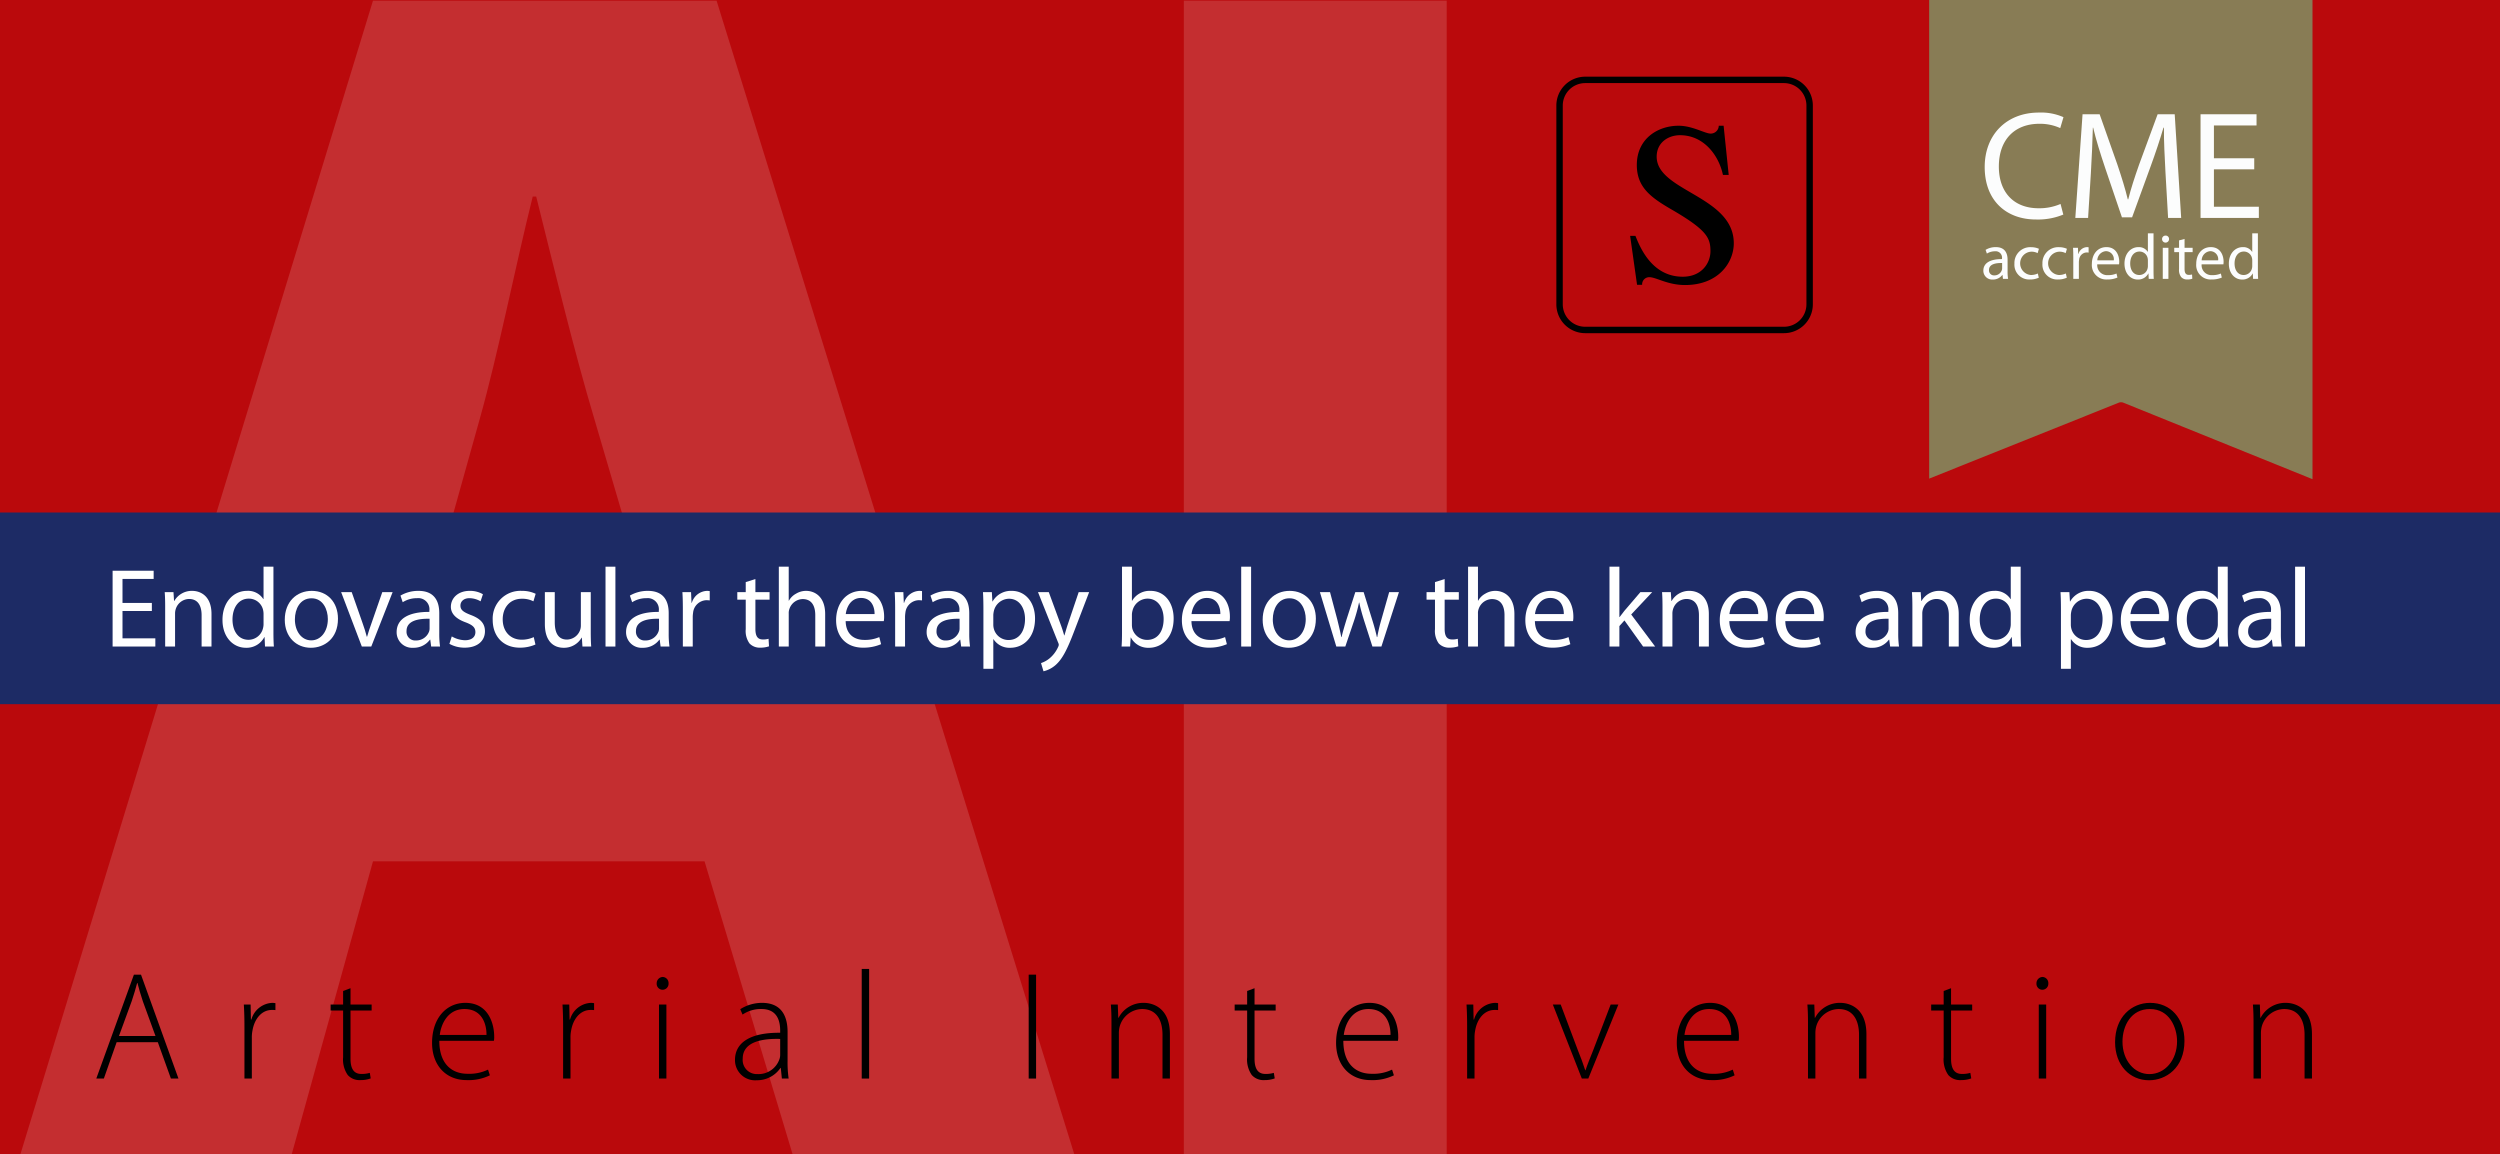 <?xml version="1.0" encoding="UTF-8"?> <svg xmlns="http://www.w3.org/2000/svg" xmlns:xlink="http://www.w3.org/1999/xlink" viewBox="0 0 600 277"><rect x="0" y="0" width="600" height="277" fill="#808080" stroke="none"/><defs><clipPath id="a"><rect width="600" height="277" fill="none"></rect></clipPath></defs><rect width="600" height="276.923" fill="#737373"></rect><g clip-path="url(#a)"><path d="M160.02,159.721l-17.316-58.96c-4.948-16.493-9.896-37.108-14.019-53.6h-.825c-4.123,16.492-8.246,37.52-12.781,53.6l-16.492,58.96Zm-70.504,47.003-19.791,71.329H4.58L89.516.158h82.461l86.173,277.895h-67.619l-21.44-71.329Z" fill="#999"></path><rect x="284.122" y="0.158" width="63.083" height="276.765" fill="#999"></rect></g><rect x="206.814" y="232.546" width="1.776" height="26.309"></rect><rect x="246.885" y="233.914" width="1.776" height="24.94"></rect><path d="M37.319,248.642l-3.034-8.326c-.592-1.739-.925-2.997-1.295-4.403h-.074c-.37,1.443-.777,2.738-1.295,4.329l-3.071,8.4Zm-9.324,1.48-3.071,8.732h-1.814l9.029-24.939h1.702l8.992,24.939h-1.813l-3.146-8.732Z"></path><path d="M58.667,246.422c0-1.776-.037-3.59-.148-5.328h1.628l.074,3.589h.111a5.471,5.471,0,0,1,5.032-3.996,4.673,4.673,0,0,1,.74.073v1.666a6.003,6.003,0,0,0-.851-.037c-2.442,0-4.181,2.108-4.662,4.958a8.325,8.325,0,0,0-.148,1.702v9.806H58.667Z"></path><path d="M84.123,237.171v3.923h5.069v1.442H84.123v11.545c0,2.257.703,3.663,2.59,3.663a6.616,6.616,0,0,0,2.035-.258l.222,1.331a7.016,7.016,0,0,1-2.479.408,3.777,3.777,0,0,1-3.034-1.221,6.489,6.489,0,0,1-1.11-4.256v-11.212H79.35v-1.442h2.997v-3.257Z"></path><path d="M116.758,248.383c.037-2.48-.999-6.217-5.292-6.217-3.922,0-5.587,3.478-5.92,6.217Zm-11.323,1.406c0,5.661,3.108,7.918,6.771,7.918a10.325,10.325,0,0,0,4.922-.999l.444,1.369a11.714,11.714,0,0,1-5.588,1.148c-5.106,0-8.288-3.701-8.288-8.918,0-5.92,3.404-9.621,7.992-9.621,5.81,0,6.92,5.477,6.92,8.03a4.561,4.561,0,0,1-.074,1.073Z"></path><path d="M135.144,246.422c0-1.776-.037-3.59-.148-5.328h1.628l.074,3.589h.112a5.469,5.469,0,0,1,5.032-3.996,4.673,4.673,0,0,1,.74.073v1.666a6.003,6.003,0,0,0-.851-.037c-2.442,0-4.182,2.108-4.663,4.958a8.325,8.325,0,0,0-.148,1.702v9.806h-1.776Z"></path><path d="M158.159,241.094h1.776v17.761h-1.776Zm.814-3.553a1.426,1.426,0,0,1-1.369-1.518,1.518,1.518,0,0,1,1.443-1.553,1.465,1.465,0,0,1,1.406,1.553,1.439,1.439,0,0,1-1.443,1.518Z"></path><path d="M187.242,249.345c-3.886-.111-8.992.481-8.992,4.736a3.396,3.396,0,0,0,3.553,3.701,5.311,5.311,0,0,0,5.254-3.552,2.98,2.98,0,0,0,.185-1.073Zm1.776,5.291a26.647,26.647,0,0,0,.259,4.219h-1.628l-.259-2.553h-.074a6.79,6.79,0,0,1-5.698,2.96,4.826,4.826,0,0,1-5.218-4.885c0-4.107,3.589-6.586,10.842-6.512v-.481c0-1.739-.333-5.255-4.552-5.218a7.752,7.752,0,0,0-4.477,1.332l-.555-1.295a9.819,9.819,0,0,1,5.217-1.516c5.144,0,6.143,3.847,6.143,6.993Z"></path><path d="M266.753,245.349c0-1.628-.037-2.85-.148-4.255h1.665l.111,3.182h.074a6.68,6.68,0,0,1,6.106-3.589c1.702,0,6.216.85,6.216,7.511v10.657h-1.776v-10.509c0-3.256-1.258-6.18-4.921-6.18a5.699,5.699,0,0,0-5.329,4.108,6.279,6.279,0,0,0-.222,1.554v11.027h-1.776Z"></path><path d="M301.09,237.171v3.923h5.069v1.442h-5.069v11.545c0,2.257.703,3.663,2.59,3.663a6.607,6.607,0,0,0,2.035-.258l.223,1.331a7.027,7.027,0,0,1-2.48.408,3.777,3.777,0,0,1-3.034-1.221,6.489,6.489,0,0,1-1.11-4.256v-11.212h-2.997v-1.442h2.997v-3.257Z"></path><path d="M333.723,248.383c.037-2.48-.999-6.217-5.291-6.217-3.923,0-5.588,3.478-5.921,6.217Zm-11.323,1.406c0,5.661,3.108,7.918,6.772,7.918a10.32,10.32,0,0,0,4.921-.999l.444,1.369a11.712,11.712,0,0,1-5.587,1.148c-5.107,0-8.288-3.701-8.288-8.918,0-5.92,3.403-9.621,7.992-9.621,5.81,0,6.919,5.477,6.919,8.03a4.622,4.622,0,0,1-.073,1.073Z"></path><path d="M352.111,246.422c0-1.776-.037-3.59-.147-5.328h1.627l.075,3.589h.11a5.472,5.472,0,0,1,5.032-3.996,4.649,4.649,0,0,1,.74.073v1.666a5.981,5.981,0,0,0-.85-.037c-2.442,0-4.182,2.108-4.662,4.958a8.323,8.323,0,0,0-.149,1.702v9.806h-1.776Z"></path><path d="M374.57,241.094l4.145,11.026c.702,1.74,1.257,3.219,1.738,4.737h.074c.481-1.481,1.147-3.035,1.813-4.737l4.218-11.026h1.851l-7.216,17.761h-1.554l-6.957-17.761Z"></path><path d="M415.493,248.383c.037-2.48-.999-6.217-5.291-6.217-3.923,0-5.588,3.478-5.921,6.217Zm-11.323,1.406c0,5.661,3.108,7.918,6.772,7.918a10.32,10.32,0,0,0,4.921-.999l.444,1.369a11.712,11.712,0,0,1-5.587,1.148c-5.107,0-8.288-3.701-8.288-8.918,0-5.92,3.403-9.621,7.992-9.621,5.81,0,6.919,5.477,6.919,8.03a4.622,4.622,0,0,1-.073,1.073Z"></path><path d="M433.917,245.349c0-1.628-.037-2.85-.147-4.255h1.665l.11,3.182h.074a6.68,6.68,0,0,1,6.106-3.589c1.702,0,6.216.85,6.216,7.511v10.657h-1.776v-10.509c0-3.256-1.258-6.18-4.922-6.18a5.699,5.699,0,0,0-5.328,4.108,6.327,6.327,0,0,0-.222,1.554v11.027h-1.776Z"></path><path d="M468.254,237.171v3.923h5.069v1.442h-5.069v11.545c0,2.257.703,3.663,2.59,3.663a6.607,6.607,0,0,0,2.035-.258l.223,1.331a7.027,7.027,0,0,1-2.48.408,3.777,3.777,0,0,1-3.034-1.221,6.489,6.489,0,0,1-1.11-4.256v-11.212h-2.997v-1.442h2.997v-3.257Z"></path><path d="M489.306,241.094h1.776v17.761h-1.776Zm.814-3.553a1.426,1.426,0,0,1-1.369-1.518,1.518,1.518,0,0,1,1.443-1.553,1.465,1.465,0,0,1,1.406,1.553,1.439,1.439,0,0,1-1.443,1.518Z"></path><path d="M515.872,257.782c3.701,0,6.624-3.331,6.624-7.882,0-3.256-1.813-7.734-6.512-7.734-4.552,0-6.587,4.033-6.587,7.845,0,4.44,2.812,7.771,6.438,7.771Zm-.111,1.48c-4.588,0-8.14-3.59-8.14-9.14,0-6.068,3.997-9.435,8.4-9.435,4.921,0,8.251,3.7,8.251,9.139,0,6.586-4.551,9.436-8.474,9.436Z"></path><path d="M540.847,245.349c0-1.628-.037-2.85-.147-4.255h1.665l.11,3.182h.074a6.68,6.68,0,0,1,6.106-3.589c1.702,0,6.216.85,6.216,7.511v10.657h-1.776v-10.509c0-3.256-1.258-6.18-4.922-6.18a5.699,5.699,0,0,0-5.328,4.108,6.322,6.322,0,0,0-.222,1.554v11.027h-1.776Z"></path><rect y="123" width="600" height="46" fill="#323232"></rect><path d="M463,0V114.867l45.499-18.222a1.47,1.47,0,0,1,1.108.001L555,115V0" fill="#9a9a9a"></path><path d="M480.51,63.124c-1.477-.031-3.155.231-3.155,1.676a1.199,1.199,0,0,0,1.278,1.292,1.851,1.851,0,0,0,1.799-1.245,1.426,1.426,0,0,0,.078-.431Zm.199,3.799-.107-.939h-.047a2.769,2.769,0,0,1-2.276,1.108,2.121,2.121,0,0,1-2.277-2.138c0-1.8,1.6-2.784,4.476-2.768v-.154a1.535,1.535,0,0,0-1.691-1.723,3.702,3.702,0,0,0-1.937.554l-.309-.892a4.62,4.62,0,0,1,2.445-.661c2.278,0,2.83,1.553,2.83,3.045v2.784a10.617,10.617,0,0,0,.123,1.784Z" fill="#fff"></path><path d="M489.309,66.646a4.98,4.98,0,0,1-2.139.431,3.537,3.537,0,0,1-3.705-3.8,3.782,3.782,0,0,1,3.998-3.952,4.516,4.516,0,0,1,1.877.384l-.308,1.046a3.132,3.132,0,0,0-1.569-.354,2.807,2.807,0,0,0-.047,5.599,3.856,3.856,0,0,0,1.663-.369Z" fill="#fff"></path><path d="M496.033,66.646a4.987,4.987,0,0,1-2.139.431,3.537,3.537,0,0,1-3.707-3.8,3.783,3.783,0,0,1,4-3.952,4.513,4.513,0,0,1,1.875.384l-.306,1.046a3.138,3.138,0,0,0-1.569-.354,2.807,2.807,0,0,0-.047,5.599,3.838,3.838,0,0,0,1.661-.369Z" fill="#fff"></path><path d="M497.588,61.801c0-.876-.016-1.63-.062-2.322h1.185l.045,1.461h.062a2.232,2.232,0,0,1,2.061-1.63,1.457,1.457,0,0,1,.385.046v1.276a2.088,2.088,0,0,0-.461-.046,1.901,1.901,0,0,0-1.817,1.738,4.027,4.027,0,0,0-.06.631v3.968h-1.338Z" fill="#fff"></path><path d="M507.309,62.478a1.927,1.927,0,0,0-1.875-2.2,2.246,2.246,0,0,0-2.078,2.2Zm-3.967.969a2.384,2.384,0,0,0,2.553,2.584,4.913,4.913,0,0,0,2.06-.384l.231.968a6.015,6.015,0,0,1-2.477.462,3.457,3.457,0,0,1-3.66-3.753c0-2.246,1.322-4.014,3.492-4.014,2.43,0,3.076,2.137,3.076,3.507a5.183,5.183,0,0,1-.046.63Z" fill="#fff"></path><path d="M515.494,62.508a2.346,2.346,0,0,0-.062-.569,1.99,1.99,0,0,0-1.953-1.569c-1.399,0-2.231,1.231-2.231,2.877,0,1.506.739,2.753,2.202,2.753a2.034,2.034,0,0,0,1.982-1.616,2.306,2.306,0,0,0,.062-.584Zm1.354-6.506v8.998c0,.661.016,1.415.06,1.923h-1.214l-.061-1.293h-.031a2.752,2.752,0,0,1-2.537,1.461c-1.801,0-3.184-1.522-3.184-3.783-.016-2.476,1.522-3.999,3.336-3.999a2.488,2.488,0,0,1,2.246,1.138h.031v-4.445Z" fill="#fff"></path><path d="M519.064,59.479h1.354v7.444h-1.354Zm1.506-2.092a.838.838,0,0,1-1.676,0,.825.825,0,0,1,.846-.846.803.803,0,0,1,.83.846" fill="#fff"></path><path d="M524.293,57.341v2.138h1.939v1.03h-1.939v4.015c0,.922.262,1.445,1.016,1.445a3.035,3.035,0,0,0,.785-.092l.06,1.015a3.298,3.298,0,0,1-1.199.185,1.874,1.874,0,0,1-1.461-.569,2.757,2.757,0,0,1-.523-1.938v-4.061h-1.153v-1.03h1.153v-1.784Z" fill="#fff"></path><path d="M532.354,62.478a1.927,1.927,0,0,0-1.875-2.2,2.246,2.246,0,0,0-2.078,2.2Zm-3.967.969a2.384,2.384,0,0,0,2.553,2.584,4.916,4.916,0,0,0,2.06-.384l.231.968a6.015,6.015,0,0,1-2.477.462,3.457,3.457,0,0,1-3.66-3.753c0-2.246,1.322-4.014,3.492-4.014,2.43,0,3.076,2.137,3.076,3.507a4.945,4.945,0,0,1-.047.63Z" fill="#fff"></path><path d="M540.54,62.508a2.347,2.347,0,0,0-.063-.569,1.989,1.989,0,0,0-1.953-1.569c-1.399,0-2.231,1.231-2.231,2.877,0,1.506.739,2.753,2.202,2.753a2.034,2.034,0,0,0,1.982-1.616,2.305,2.305,0,0,0,.063-.584Zm1.353-6.506v8.998c0,.661.016,1.415.061,1.923h-1.215l-.061-1.293h-.031a2.752,2.752,0,0,1-2.537,1.461c-1.801,0-3.184-1.522-3.184-3.783-.015-2.476,1.522-3.999,3.336-3.999a2.488,2.488,0,0,1,2.246,1.138h.032v-4.445Z" fill="#fff"></path><path d="M495.195,51.495a15.943,15.943,0,0,1-6.572,1.182c-7.016,0-12.297-4.431-12.297-12.592,0-7.792,5.281-13.072,12.998-13.072a13.331,13.331,0,0,1,5.908,1.108l-.775,2.622a11.697,11.697,0,0,0-5.022-1.034c-5.834,0-9.711,3.729-9.711,10.265,0,6.093,3.508,10.007,9.563,10.007a12.853,12.853,0,0,0,5.244-1.034Z" fill="#fff"></path><path d="M519.713,41.377c-.186-3.471-.406-7.644-.369-10.746h-.111c-.85,2.917-1.883,6.019-3.139,9.454l-4.395,12.075h-2.437l-4.024-11.854c-1.181-3.508-2.179-6.721-2.88-9.675h-.075c-.074,3.102-.257,7.275-.48,11.004l-.664,10.672h-3.065l1.735-24.888h4.099l4.246,12.038c1.036,3.065,1.883,5.798,2.512,8.382h.111c.627-2.511,1.514-5.243,2.621-8.382l4.432-12.038h4.098l1.551,24.888h-3.139Z" fill="#fff"></path><polygon points="541.016 40.639 531.342 40.639 531.342 49.612 542.125 49.612 542.125 52.308 528.129 52.308 528.129 27.42 541.571 27.42 541.571 30.115 531.342 30.115 531.342 37.981 541.016 37.981 541.016 40.639" fill="#fff"></polygon><path d="M414.889,41.979h-1.385c-.941-4.543-4.487-9.53-10.306-9.53-2.77,0-5.596,1.718-5.596,5.153,0,8.311,18.506,9.419,18.506,20.777,0,4.709-3.768,10.028-11.69,10.028-4.211,0-6.926-1.884-8.588-1.884a1.712,1.712,0,0,0-1.718,1.828h-1.219l-1.662-11.746h1.274c1.053,2.604,3.878,9.807,11.357,9.807,4.433,0,6.648-3.158,6.648-6.15,0-3.158-.886-5.042-9.03-9.807-5.098-2.937-8.644-5.375-8.644-10.859,0-6.316,5.042-9.419,10.028-9.419,3.324,0,6.316,1.884,7.701,1.884a1.927,1.927,0,0,0,1.939-1.884h1.163Z"></path><rect x="374.295" y="19.174" width="60.017" height="60.017" rx="6.156" fill="none" stroke="#000" stroke-width="1.539"></rect><rect width="600" height="277" fill="#ba090c"></rect><g clip-path="url(#a)"><path d="M89.516,206.724l-19.791,71.329H4.581L89.516.157h82.461L258.15,278.053H190.531l-21.44-71.329Zm70.504-47.003-17.317-58.96c-4.948-16.492-9.896-37.108-14.018-53.6h-.825c-4.123,16.493-8.246,37.52-12.781,53.6L98.587,159.721Z" fill="#c42e30"></path><path d="M347.205.157V278.053h-63.084V.157Z" fill="#c42e30"></path></g><path d="M27.995,250.122l-3.071,8.732H23.11L32.139,233.915h1.702l8.992,24.939h-1.813L37.874,250.122Zm9.324-1.48-3.034-8.325c-.592-1.739-.925-2.997-1.295-4.403h-.074c-.37,1.443-.777,2.738-1.295,4.329l-3.071,8.399Z"></path><path d="M58.667,246.422c0-1.776-.037-3.59-.148-5.328H60.147l.074,3.589H60.332a5.471,5.471,0,0,1,5.032-3.996,4.663,4.663,0,0,1,.74.073v1.666a5.988,5.988,0,0,0-.851-.037c-2.442,0-4.182,2.108-4.663,4.958a8.343,8.343,0,0,0-.148,1.702v9.806H58.667Z"></path><path d="M84.123,237.171v3.923h5.069v1.442H84.123v11.545c0,2.257.703,3.663,2.59,3.663a6.596,6.596,0,0,0,2.035-.259l.222,1.332a7.024,7.024,0,0,1-2.479.407,3.776,3.776,0,0,1-3.034-1.221,6.489,6.489,0,0,1-1.11-4.256V242.536H79.35v-1.442h2.997v-3.257Z"></path><path d="M105.435,249.789c0,5.661,3.108,7.918,6.771,7.918a10.317,10.317,0,0,0,4.921-.999l.444,1.369a11.714,11.714,0,0,1-5.587,1.147c-5.106,0-8.289-3.7-8.289-8.918,0-5.92,3.404-9.62,7.993-9.62,5.809,0,6.919,5.477,6.919,8.029a4.548,4.548,0,0,1-.074,1.073Zm11.323-1.406c.037-2.479-.999-6.217-5.292-6.217-3.922,0-5.587,3.479-5.92,6.217Z"></path><path d="M135.145,246.422c0-1.776-.037-3.59-.148-5.328H136.625l.074,3.589h.111a5.471,5.471,0,0,1,5.032-3.996,4.663,4.663,0,0,1,.74.073v1.666a5.988,5.988,0,0,0-.851-.037c-2.442,0-4.182,2.108-4.663,4.958a8.343,8.343,0,0,0-.148,1.702v9.806h-1.776Z"></path><path d="M158.973,237.541a1.426,1.426,0,0,1-1.369-1.518,1.519,1.519,0,0,1,1.443-1.554,1.466,1.466,0,0,1,1.406,1.554,1.439,1.439,0,0,1-1.443,1.518Zm-.814,21.313V241.094h1.776v17.761Z"></path><path d="M189.018,254.636a26.681,26.681,0,0,0,.259,4.219h-1.628l-.259-2.553h-.074a6.79,6.79,0,0,1-5.698,2.96,4.826,4.826,0,0,1-5.218-4.885c0-4.107,3.589-6.586,10.842-6.513v-.48c0-1.739-.333-5.255-4.551-5.218a7.753,7.753,0,0,0-4.477,1.332l-.555-1.295a9.816,9.816,0,0,1,5.217-1.517c5.144,0,6.143,3.848,6.143,6.993Zm-1.776-5.291c-3.885-.111-8.991.481-8.991,4.736a3.395,3.395,0,0,0,3.552,3.7,5.31,5.31,0,0,0,5.254-3.552,2.969,2.969,0,0,0,.185-1.073Z"></path><path d="M206.813,232.546h1.776v26.309h-1.776Z"></path><path d="M248.66,233.915v24.939h-1.776V233.915Z"></path><path d="M266.753,245.349c0-1.628-.037-2.85-.148-4.255h1.665l.111,3.182h.074a6.679,6.679,0,0,1,6.105-3.589c1.702,0,6.216.851,6.216,7.511v10.657H279.001V248.346c0-3.256-1.258-6.18-4.921-6.18a5.698,5.698,0,0,0-5.329,4.107,6.29,6.29,0,0,0-.222,1.555v11.026h-1.776Z"></path><path d="M301.089,237.171v3.923h5.069v1.442h-5.069v11.545c0,2.257.703,3.663,2.59,3.663a6.592,6.592,0,0,0,2.035-.259l.223,1.332a7.031,7.031,0,0,1-2.479.407,3.776,3.776,0,0,1-3.034-1.221,6.486,6.486,0,0,1-1.11-4.256V242.536h-2.997v-1.442h2.997v-3.257Z"></path><path d="M322.4,249.789c0,5.661,3.108,7.918,6.771,7.918a10.316,10.316,0,0,0,4.922-.999l.443,1.369a11.711,11.711,0,0,1-5.587,1.147c-5.106,0-8.288-3.7-8.288-8.918,0-5.92,3.403-9.62,7.992-9.62,5.81,0,6.919,5.477,6.919,8.029a4.607,4.607,0,0,1-.073,1.073Zm11.323-1.406c.037-2.479-.999-6.217-5.291-6.217-3.923,0-5.588,3.479-5.921,6.217Z"></path><path d="M352.11,246.422c0-1.776-.037-3.59-.147-5.328h1.628l.074,3.589h.11a5.473,5.473,0,0,1,5.032-3.996,4.646,4.646,0,0,1,.74.073v1.666a5.977,5.977,0,0,0-.851-.037c-2.442,0-4.182,2.108-4.662,4.958a8.307,8.307,0,0,0-.148,1.702v9.806h-1.776Z"></path><path d="M374.57,241.094l4.145,11.026c.702,1.739,1.258,3.219,1.738,4.736h.074c.481-1.48,1.147-3.034,1.813-4.736l4.218-11.026h1.851l-7.216,17.761h-1.554l-6.957-17.761Z"></path><path d="M404.169,249.789c0,5.661,3.108,7.918,6.771,7.918a10.316,10.316,0,0,0,4.922-.999l.444,1.369a11.72,11.72,0,0,1-5.588,1.147c-5.106,0-8.288-3.7-8.288-8.918,0-5.92,3.403-9.62,7.992-9.62,5.81,0,6.919,5.477,6.919,8.029a4.607,4.607,0,0,1-.073,1.073Zm11.323-1.406c.037-2.479-.999-6.217-5.291-6.217-3.923,0-5.588,3.479-5.921,6.217Z"></path><path d="M433.917,245.349c0-1.628-.037-2.85-.147-4.255h1.665l.11,3.182h.074a6.679,6.679,0,0,1,6.105-3.589c1.702,0,6.217.851,6.217,7.511v10.657H446.165V248.346c0-3.256-1.258-6.18-4.922-6.18a5.698,5.698,0,0,0-5.328,4.107,6.314,6.314,0,0,0-.222,1.555v11.026H433.917Z"></path><path d="M468.253,237.171v3.923h5.069v1.442h-5.069v11.545c0,2.257.703,3.663,2.59,3.663a6.592,6.592,0,0,0,2.035-.259l.223,1.332a7.031,7.031,0,0,1-2.479.407,3.776,3.776,0,0,1-3.034-1.221,6.486,6.486,0,0,1-1.11-4.256V242.536h-2.997v-1.442h2.997v-3.257Z"></path><path d="M490.12,237.541a1.426,1.426,0,0,1-1.369-1.518,1.519,1.519,0,0,1,1.443-1.554,1.466,1.466,0,0,1,1.405,1.554,1.439,1.439,0,0,1-1.442,1.518Zm-.814,21.313V241.094H491.082v17.761Z"></path><path d="M515.761,259.262c-4.588,0-8.14-3.59-8.14-9.14,0-6.068,3.996-9.436,8.399-9.436,4.921,0,8.251,3.7,8.251,9.14,0,6.586-4.551,9.436-8.474,9.436Zm.111-1.48c3.7,0,6.624-3.33,6.624-7.882,0-3.256-1.813-7.733-6.513-7.733-4.552,0-6.587,4.033-6.587,7.845,0,4.44,2.812,7.771,6.438,7.771Z"></path><path d="M540.847,245.349c0-1.628-.037-2.85-.147-4.255h1.665l.11,3.182h.074a6.679,6.679,0,0,1,6.105-3.589c1.702,0,6.217.851,6.217,7.511v10.657h-1.776V248.346c0-3.256-1.258-6.18-4.922-6.18a5.698,5.698,0,0,0-5.328,4.107,6.314,6.314,0,0,0-.222,1.555v11.026h-1.776Z"></path><rect y="123" width="600" height="46" fill="#1d2b65"></rect><path d="M463,0V114.867L508.499,96.644a1.488,1.488,0,0,1,1.108.002L555,115V0" fill="#887c55"></path><path d="M495.196,51.496a15.946,15.946,0,0,1-6.572,1.182c-7.017,0-12.297-4.431-12.297-12.592,0-7.792,5.28-13.072,12.998-13.072a13.331,13.331,0,0,1,5.908,1.108l-.775,2.622a11.7,11.7,0,0,0-5.022-1.034c-5.835,0-9.712,3.73-9.712,10.266,0,6.093,3.508,10.007,9.563,10.007a12.858,12.858,0,0,0,5.244-1.034Z" fill="#fcfdfd"></path><path d="M519.713,41.378c-.185-3.471-.406-7.644-.369-10.746h-.11c-.85,2.917-1.884,6.019-3.139,9.453l-4.394,12.075h-2.438l-4.024-11.853c-1.182-3.508-2.179-6.721-2.881-9.675h-.073c-.074,3.102-.259,7.274-.48,11.004l-.664,10.672h-3.065l1.735-24.888h4.099l4.247,12.038c1.034,3.064,1.883,5.797,2.511,8.382h.111c.627-2.511,1.514-5.243,2.621-8.382l4.432-12.038h4.099l1.551,24.888h-3.139Z" fill="#fcfdfd"></path><path d="M541.017,40.64h-9.675v8.973H542.125v2.696H528.13V27.42h13.44v2.695h-10.229v7.865h9.675Z" fill="#fcfdfd"></path><path d="M480.71,66.923l-.108-.938h-.046a2.774,2.774,0,0,1-2.276,1.107,2.121,2.121,0,0,1-2.276-2.138c0-1.799,1.6-2.784,4.476-2.769v-.154a1.534,1.534,0,0,0-1.691-1.723,3.705,3.705,0,0,0-1.938.554l-.309-.892a4.622,4.622,0,0,1,2.446-.662c2.276,0,2.83,1.554,2.83,3.046v2.784a10.437,10.437,0,0,0,.123,1.784Zm-.2-3.799c-1.477-.03-3.153.231-3.153,1.677a1.198,1.198,0,0,0,1.276,1.292,1.851,1.851,0,0,0,1.8-1.246,1.418,1.418,0,0,0,.077-.431Z" fill="#fcfdfd"></path><path d="M489.309,66.647a4.982,4.982,0,0,1-2.138.431,3.536,3.536,0,0,1-3.706-3.799,3.782,3.782,0,0,1,3.998-3.953,4.522,4.522,0,0,1,1.877.385l-.308,1.046a3.141,3.141,0,0,0-1.569-.354,2.807,2.807,0,0,0-.046,5.599,3.839,3.839,0,0,0,1.661-.369Z" fill="#fcfdfd"></path><path d="M496.033,66.647a4.991,4.991,0,0,1-2.139.431,3.537,3.537,0,0,1-3.707-3.799,3.783,3.783,0,0,1,4-3.953,4.525,4.525,0,0,1,1.876.385l-.308,1.046a3.137,3.137,0,0,0-1.568-.354,2.806,2.806,0,0,0-.047,5.599,3.836,3.836,0,0,0,1.661-.369Z" fill="#fcfdfd"></path><path d="M497.588,61.802c0-.877-.016-1.631-.061-2.323h1.185l.046,1.461h.062a2.233,2.233,0,0,1,2.061-1.631,1.462,1.462,0,0,1,.385.046v1.277a2.011,2.011,0,0,0-.461-.046,1.899,1.899,0,0,0-1.815,1.738,3.868,3.868,0,0,0-.061.631v3.968h-1.338Z" fill="#fcfdfd"></path><path d="M503.342,63.447a2.384,2.384,0,0,0,2.553,2.584,4.883,4.883,0,0,0,2.061-.385l.231.969a6.032,6.032,0,0,1-2.476.461,3.457,3.457,0,0,1-3.661-3.753c0-2.246,1.323-4.015,3.492-4.015,2.43,0,3.076,2.138,3.076,3.507a5.032,5.032,0,0,1-.047.631Zm3.968-.969a1.927,1.927,0,0,0-1.876-2.2,2.244,2.244,0,0,0-2.077,2.2Z" fill="#fcfdfd"></path><path d="M516.847,56.003V65.001c0,.661.016,1.415.061,1.922h-1.215l-.062-1.292h-.03a2.755,2.755,0,0,1-2.538,1.462c-1.8,0-3.185-1.523-3.185-3.784-.015-2.476,1.523-3.999,3.338-3.999a2.49,2.49,0,0,1,2.246,1.139h.03V56.003Zm-1.353,6.506a2.352,2.352,0,0,0-.062-.569,1.989,1.989,0,0,0-1.953-1.569c-1.399,0-2.23,1.23-2.23,2.876,0,1.508.738,2.753,2.199,2.753a2.035,2.035,0,0,0,1.984-1.615,2.317,2.317,0,0,0,.062-.585Z" fill="#fcfdfd"></path><path d="M520.571,57.387a.838.838,0,0,1-1.677,0,.825.825,0,0,1,.847-.846A.804.804,0,0,1,520.571,57.387Zm-1.507,9.536V59.479H520.418v7.444Z" fill="#fcfdfd"></path><path d="M524.294,57.341V59.479h1.938v1.031h-1.938v4.014c0,.923.262,1.446,1.016,1.446a2.998,2.998,0,0,0,.784-.092l.061,1.015a3.322,3.322,0,0,1-1.2.184,1.877,1.877,0,0,1-1.461-.569,2.755,2.755,0,0,1-.522-1.938V60.51h-1.153V59.479h1.153V57.695Z" fill="#fcfdfd"></path><path d="M528.387,63.447a2.386,2.386,0,0,0,2.554,2.584,4.891,4.891,0,0,0,2.062-.385l.23.969a6.028,6.028,0,0,1-2.477.461,3.456,3.456,0,0,1-3.66-3.753c0-2.246,1.322-4.015,3.491-4.015,2.43,0,3.076,2.138,3.076,3.507a5.278,5.278,0,0,1-.046.631Zm3.969-.969a1.927,1.927,0,0,0-1.877-2.2,2.244,2.244,0,0,0-2.076,2.2Z" fill="#fcfdfd"></path><path d="M541.893,56.003V65.001c0,.661.016,1.415.061,1.922h-1.215l-.062-1.292h-.031a2.753,2.753,0,0,1-2.537,1.462c-1.8,0-3.184-1.523-3.184-3.784-.016-2.476,1.522-3.999,3.337-3.999a2.49,2.49,0,0,1,2.246,1.139h.03V56.003Zm-1.353,6.506a2.403,2.403,0,0,0-.062-.569,1.991,1.991,0,0,0-1.953-1.569c-1.399,0-2.231,1.23-2.231,2.876,0,1.508.738,2.753,2.2,2.753a2.034,2.034,0,0,0,1.983-1.615,2.363,2.363,0,0,0,.062-.585Z" fill="#fcfdfd"></path><path d="M414.889,41.979h-1.385c-.941-4.543-4.487-9.53-10.306-9.53-2.77,0-5.596,1.718-5.596,5.153,0,8.311,18.506,9.419,18.506,20.777,0,4.709-3.768,10.028-11.69,10.028-4.211,0-6.926-1.884-8.588-1.884a1.712,1.712,0,0,0-1.718,1.828h-1.219l-1.662-11.746h1.274c1.053,2.604,3.878,9.807,11.357,9.807,4.433,0,6.648-3.158,6.648-6.15,0-3.158-.886-5.042-9.03-9.807-5.098-2.937-8.644-5.375-8.644-10.859,0-6.316,5.042-9.419,10.028-9.419,3.324,0,6.316,1.884,7.701,1.884a1.927,1.927,0,0,0,1.939-1.884h1.163Z"></path><path d="M380.451,19.174H428.156a6.156,6.156,0,0,1,6.156,6.156V73.035a6.156,6.156,0,0,1-6.156,6.156h-47.706a6.156,6.156,0,0,1-6.156-6.156V25.33A6.156,6.156,0,0,1,380.451,19.174Z" fill="none" stroke="#000" stroke-width="1.539"></path><path d="M36.445,146.641H29.4v6.559h7.882v1.971H27.024V136.977H36.877v1.971H29.4v5.749h7.045Z" fill="#fff"></path><path d="M39.639,145.642c0-1.377-.027-2.456-.108-3.536h2.105l.135,2.133h.054a4.839,4.839,0,0,1,4.319-2.43c1.809,0,4.616,1.08,4.616,5.561v7.801h-2.375v-7.531c0-2.105-.783-3.887-3.023-3.887a3.426,3.426,0,0,0-3.185,2.43,3.533,3.533,0,0,0-.162,1.106v7.882h-2.375Z" fill="#fff"></path><path d="M65.625,136.005v15.791c0,1.16.027,2.483.108,3.374H63.601l-.108-2.268H63.439a4.789,4.789,0,0,1-4.427,2.564c-3.158,0-5.614-2.672-5.614-6.641-.027-4.372,2.699-7.018,5.857-7.018a4.343,4.343,0,0,1,3.941,1.971H63.25v-7.774ZM63.25,147.423a4.406,4.406,0,0,0-.108-1.025,3.498,3.498,0,0,0-3.428-2.727c-2.456,0-3.914,2.159-3.914,5.021,0,2.673,1.323,4.859,3.86,4.859a3.596,3.596,0,0,0,3.482-2.861,3.775,3.775,0,0,0,.108-.999Z" fill="#fff"></path><path d="M74.607,155.467c-3.509,0-6.262-2.591-6.262-6.721,0-4.373,2.888-6.938,6.478-6.938,3.752,0,6.29,2.727,6.29,6.694,0,4.858-3.374,6.964-6.479,6.964Zm.108-1.781c2.268,0,3.968-2.133,3.968-5.102,0-2.214-1.106-4.994-3.914-4.994-2.78,0-3.995,2.592-3.995,5.075,0,2.861,1.62,5.021,3.914,5.021Z" fill="#fff"></path><path d="M84.409,142.105l2.564,7.315c.432,1.214.783,2.294,1.053,3.374h.081c.297-1.08.675-2.16,1.106-3.374l2.538-7.315h2.483L89.106,155.17H86.838l-4.966-13.064Z" fill="#fff"></path><path d="M105.423,152.039a21.944,21.944,0,0,0,.189,3.131H103.48l-.216-1.646h-.081A4.828,4.828,0,0,1,99.188,155.467a3.722,3.722,0,0,1-3.995-3.752c0-3.158,2.807-4.886,7.855-4.858v-.271a2.683,2.683,0,0,0-2.969-3.022,6.294,6.294,0,0,0-3.428.972l-.54-1.593a8.461,8.461,0,0,1,4.319-1.134c4.022,0,4.994,2.727,4.994,5.345Zm-2.321-3.536c-2.591-.055-5.533.404-5.533,2.942a2.08,2.08,0,0,0,2.213,2.267,3.297,3.297,0,0,0,3.212-2.186,2.44,2.44,0,0,0,.108-.756Z" fill="#fff"></path><path d="M108.426,152.74a6.703,6.703,0,0,0,3.158.918c1.701,0,2.51-.837,2.51-1.943,0-1.134-.675-1.728-2.402-2.375-2.375-.864-3.482-2.16-3.482-3.698,0-2.105,1.728-3.833,4.508-3.833a6.062,6.062,0,0,1,3.185.81l-.567,1.7a5.348,5.348,0,0,0-2.672-.755c-1.403,0-2.159.81-2.159,1.781,0,1.079.756,1.565,2.456,2.24,2.241.837,3.428,1.971,3.428,3.914,0,2.321-1.809,3.94-4.858,3.94a7.459,7.459,0,0,1-3.671-.917Z" fill="#fff"></path><path d="M128.506,154.684a9.17,9.17,0,0,1-3.752.756c-3.941,0-6.505-2.672-6.505-6.667a6.659,6.659,0,0,1,7.018-6.964,7.47,7.47,0,0,1,3.293.702l-.54,1.808a5.816,5.816,0,0,0-2.753-.62c-2.996,0-4.616,2.24-4.616,4.939,0,3.023,1.943,4.886,4.535,4.886a6.799,6.799,0,0,0,2.915-.621Z" fill="#fff"></path><path d="M141.781,151.58c0,1.376.027,2.564.108,3.59h-2.105l-.135-2.133h-.054a4.88,4.88,0,0,1-4.319,2.43c-2.052,0-4.508-1.16-4.508-5.723v-7.639h2.375v7.207c0,2.483.783,4.184,2.916,4.184a3.416,3.416,0,0,0,3.131-2.187,3.247,3.247,0,0,0,.216-1.214v-7.99h2.375Z" fill="#fff"></path><path d="M145.324,136.005h2.375v19.165h-2.375Z" fill="#fff"></path><path d="M160.486,152.039a21.944,21.944,0,0,0,.189,3.131H158.543l-.216-1.646h-.081a4.828,4.828,0,0,1-3.995,1.943,3.722,3.722,0,0,1-3.995-3.752c0-3.158,2.807-4.886,7.855-4.858v-.271a2.683,2.683,0,0,0-2.969-3.022,6.294,6.294,0,0,0-3.428.972l-.54-1.593a8.461,8.461,0,0,1,4.319-1.134c4.022,0,4.994,2.727,4.994,5.345Zm-2.321-3.536c-2.591-.055-5.533.404-5.533,2.942a2.08,2.08,0,0,0,2.213,2.267,3.297,3.297,0,0,0,3.212-2.186,2.441,2.441,0,0,0,.108-.756Z" fill="#fff"></path><path d="M163.883,146.182c0-1.539-.027-2.861-.108-4.076H165.853l.108,2.564h.081a3.95,3.95,0,0,1,3.644-2.861,4.94,4.94,0,0,1,.648.054v2.24a6.905,6.905,0,0,0-.81-.054,3.329,3.329,0,0,0-3.185,3.023,7.392,7.392,0,0,0-.081,1.106v6.991h-2.375Z" fill="#fff"></path><path d="M181.296,138.974v3.131h3.401v1.809h-3.401v7.018c0,1.62.459,2.538,1.782,2.538a4.448,4.448,0,0,0,1.376-.162l.108,1.809a6.472,6.472,0,0,1-2.105.323,3.39,3.39,0,0,1-2.564-.998,5.105,5.105,0,0,1-.918-3.429v-7.099h-2.024v-1.809h2.024v-2.402Z" fill="#fff"></path><path d="M186.919,136.005h2.375v8.152h.054a4.231,4.231,0,0,1,1.701-1.674,4.628,4.628,0,0,1,2.429-.675c1.754,0,4.562,1.08,4.562,5.588v7.773h-2.375v-7.531c0-2.105-.783-3.859-3.023-3.859a3.439,3.439,0,0,0-3.185,2.375,2.88,2.88,0,0,0-.162,1.134v7.882h-2.375Z" fill="#fff"></path><path d="M202.959,149.069c.054,3.186,2.078,4.508,4.454,4.508a8.497,8.497,0,0,0,3.617-.675l.432,1.701a10.645,10.645,0,0,1-4.373.836c-3.995,0-6.424-2.672-6.424-6.586,0-3.94,2.348-7.045,6.154-7.045,4.265,0,5.372,3.752,5.372,6.154a5.81,5.81,0,0,1-.081,1.106Zm6.937-1.7c.027-1.512-.621-3.86-3.266-3.86-2.429,0-3.455,2.214-3.644,3.86Z" fill="#fff"></path><path d="M214.834,146.182c0-1.539-.027-2.861-.108-4.076h2.079l.108,2.564h.081a3.95,3.95,0,0,1,3.644-2.861,4.94,4.94,0,0,1,.648.054v2.24a6.905,6.905,0,0,0-.81-.054,3.329,3.329,0,0,0-3.185,3.023,7.392,7.392,0,0,0-.081,1.106v6.991h-2.375Z" fill="#fff"></path><path d="M232.621,152.039a21.942,21.942,0,0,0,.189,3.131h-2.132l-.216-1.646h-.081a4.828,4.828,0,0,1-3.995,1.943,3.722,3.722,0,0,1-3.995-3.752c0-3.158,2.807-4.886,7.855-4.858v-.271a2.683,2.683,0,0,0-2.969-3.022,6.294,6.294,0,0,0-3.428.972l-.54-1.593a8.461,8.461,0,0,1,4.319-1.134c4.022,0,4.994,2.727,4.994,5.345Zm-2.321-3.536c-2.591-.055-5.533.404-5.533,2.942a2.08,2.08,0,0,0,2.213,2.267,3.297,3.297,0,0,0,3.212-2.186,2.44,2.44,0,0,0,.108-.756Z" fill="#fff"></path><path d="M236.018,146.37c0-1.674-.027-3.023-.108-4.265H238.042l.135,2.24h.054a5.041,5.041,0,0,1,4.616-2.537c3.185,0,5.561,2.672,5.561,6.64,0,4.697-2.888,7.019-5.938,7.019a4.549,4.549,0,0,1-4.022-2.052h-.054v7.1h-2.375Zm2.375,3.482a3.854,3.854,0,0,0,.108.972,3.635,3.635,0,0,0,3.536,2.78c2.51,0,3.968-2.052,3.968-5.048,0-2.618-1.35-4.858-3.86-4.858a3.79,3.79,0,0,0-3.617,2.942,5.664,5.664,0,0,0-.135.944Z" fill="#fff"></path><path d="M251.707,142.105l2.834,7.72c.324.864.648,1.89.864,2.673h.054c.243-.783.513-1.782.836-2.727l2.591-7.666h2.511L257.834,151.418c-1.7,4.48-2.861,6.748-4.48,8.179a6.737,6.737,0,0,1-2.916,1.512l-.594-1.971a6.278,6.278,0,0,0,2.079-1.16,7.512,7.512,0,0,0,1.998-2.646,1.705,1.705,0,0,0,.189-.567,1.646,1.646,0,0,0-.189-.62l-4.805-12.039Z" fill="#fff"></path><path d="M269.284,136.005h2.375v8.179h.054a4.848,4.848,0,0,1,4.454-2.375c3.239,0,5.507,2.699,5.507,6.64,0,4.697-2.969,7.019-5.885,7.019a4.68,4.68,0,0,1-4.373-2.456h-.054l-.135,2.159h-2.052c.081-.891.108-2.214.108-3.374Zm2.375,13.929a4.482,4.482,0,0,0,.081.863,3.689,3.689,0,0,0,3.563,2.78c2.51,0,3.968-2.024,3.968-5.021,0-2.646-1.35-4.886-3.887-4.886a3.764,3.764,0,0,0-3.59,2.915,3.722,3.722,0,0,0-.135.999Z" fill="#fff"></path><path d="M285.947,149.069c.054,3.186,2.078,4.508,4.454,4.508a8.497,8.497,0,0,0,3.617-.675l.432,1.701a10.645,10.645,0,0,1-4.373.836c-3.995,0-6.424-2.672-6.424-6.586,0-3.94,2.348-7.045,6.154-7.045,4.265,0,5.372,3.752,5.372,6.154a5.81,5.81,0,0,1-.081,1.106Zm6.937-1.7c.027-1.512-.621-3.86-3.266-3.86-2.429,0-3.455,2.214-3.644,3.86Z" fill="#fff"></path><path d="M297.889,136.005h2.375v19.165h-2.375Z" fill="#fff"></path><path d="M309.304,155.467c-3.509,0-6.263-2.591-6.263-6.721,0-4.373,2.889-6.938,6.479-6.938,3.752,0,6.289,2.727,6.289,6.694,0,4.858-3.374,6.964-6.478,6.964Zm.108-1.781c2.267,0,3.968-2.133,3.968-5.102,0-2.214-1.107-4.994-3.914-4.994-2.78,0-3.995,2.592-3.995,5.075,0,2.861,1.619,5.021,3.914,5.021Z" fill="#fff"></path><path d="M319.203,142.105l1.755,6.613c.351,1.457.701,2.834.944,4.184h.081c.297-1.322.729-2.727,1.161-4.156l2.132-6.641h1.998l2.024,6.532c.485,1.538.863,2.942,1.16,4.265H330.54a39.305,39.305,0,0,1,.999-4.237l1.862-6.56H335.75l-4.211,13.064h-2.159l-1.998-6.235c-.459-1.484-.837-2.78-1.16-4.318H326.167a39.026,39.026,0,0,1-1.188,4.346l-2.105,6.208h-2.159l-3.94-13.064Z" fill="#fff"></path><path d="M346.716,138.974v3.131h3.4v1.809h-3.4v7.018c0,1.62.459,2.538,1.781,2.538a4.458,4.458,0,0,0,1.377-.162l.107,1.809a6.474,6.474,0,0,1-2.105.323,3.392,3.392,0,0,1-2.564-.998,5.108,5.108,0,0,1-.917-3.429v-7.099h-2.024v-1.809h2.024v-2.402Z" fill="#fff"></path><path d="M352.337,136.005h2.375v8.152h.054a4.229,4.229,0,0,1,1.701-1.674,4.625,4.625,0,0,1,2.429-.675c1.755,0,4.562,1.08,4.562,5.588v7.773h-2.376v-7.531c0-2.105-.782-3.859-3.022-3.859a3.439,3.439,0,0,0-3.186,2.375,2.88,2.88,0,0,0-.162,1.134v7.882h-2.375Z" fill="#fff"></path><path d="M368.377,149.069c.054,3.186,2.078,4.508,4.453,4.508a8.494,8.494,0,0,0,3.617-.675l.433,1.701a10.648,10.648,0,0,1-4.373.836c-3.995,0-6.425-2.672-6.425-6.586,0-3.94,2.349-7.045,6.154-7.045,4.266,0,5.372,3.752,5.372,6.154a5.81,5.81,0,0,1-.081,1.106Zm6.937-1.7c.027-1.512-.62-3.86-3.266-3.86-2.43,0-3.455,2.214-3.645,3.86Z" fill="#fff"></path><path d="M388.652,148.098h.054c.324-.459.756-1.025,1.134-1.484l3.86-4.508h2.834l-5.048,5.371,5.75,7.693h-2.889l-4.48-6.263-1.215,1.35v4.913h-2.375v-19.165h2.375Z" fill="#fff"></path><path d="M399,145.642c0-1.377-.027-2.456-.108-3.536h2.105l.135,2.133h.055a4.837,4.837,0,0,1,4.318-2.43c1.809,0,4.616,1.08,4.616,5.561v7.801h-2.376v-7.531c0-2.105-.782-3.887-3.022-3.887a3.427,3.427,0,0,0-3.186,2.43,3.519,3.519,0,0,0-.162,1.106v7.882H399Z" fill="#fff"></path><path d="M415.039,149.069c.054,3.186,2.078,4.508,4.453,4.508a8.494,8.494,0,0,0,3.617-.675l.433,1.701a10.648,10.648,0,0,1-4.373.836c-3.995,0-6.425-2.672-6.425-6.586,0-3.94,2.349-7.045,6.154-7.045,4.266,0,5.372,3.752,5.372,6.154a5.81,5.81,0,0,1-.081,1.106Zm6.937-1.7c.027-1.512-.62-3.86-3.266-3.86-2.43,0-3.455,2.214-3.645,3.86Z" fill="#fff"></path><path d="M428.472,149.069c.054,3.186,2.078,4.508,4.454,4.508a8.492,8.492,0,0,0,3.616-.675l.433,1.701a10.648,10.648,0,0,1-4.373.836c-3.995,0-6.425-2.672-6.425-6.586,0-3.94,2.349-7.045,6.154-7.045,4.266,0,5.372,3.752,5.372,6.154a5.81,5.81,0,0,1-.081,1.106Zm6.937-1.7c.027-1.512-.62-3.86-3.266-3.86-2.43,0-3.455,2.214-3.645,3.86Z" fill="#fff"></path><path d="M455.576,152.039a21.939,21.939,0,0,0,.189,3.131h-2.133l-.216-1.646h-.081a4.829,4.829,0,0,1-3.995,1.943,3.722,3.722,0,0,1-3.995-3.752c0-3.158,2.808-4.886,7.855-4.858v-.271a2.683,2.683,0,0,0-2.97-3.022,6.294,6.294,0,0,0-3.428.972l-.54-1.593a8.463,8.463,0,0,1,4.319-1.134c4.021,0,4.993,2.727,4.993,5.345Zm-2.321-3.536c-2.591-.055-5.533.404-5.533,2.942a2.08,2.08,0,0,0,2.213,2.267,3.299,3.299,0,0,0,3.213-2.186,2.469,2.469,0,0,0,.107-.756Z" fill="#fff"></path><path d="M458.972,145.642c0-1.377-.027-2.456-.108-3.536h2.105l.135,2.133h.055a4.837,4.837,0,0,1,4.318-2.43c1.809,0,4.616,1.08,4.616,5.561v7.801h-2.376v-7.531c0-2.105-.782-3.887-3.022-3.887a3.427,3.427,0,0,0-3.186,2.43,3.519,3.519,0,0,0-.162,1.106v7.882h-2.375Z" fill="#fff"></path><path d="M484.959,136.005v15.791c0,1.16.026,2.483.107,3.374h-2.133l-.107-2.268h-.054a4.79,4.79,0,0,1-4.427,2.564c-3.158,0-5.615-2.672-5.615-6.641-.026-4.372,2.699-7.018,5.857-7.018a4.345,4.345,0,0,1,3.941,1.971h.054v-7.774Zm-2.376,11.418a4.405,4.405,0,0,0-.107-1.025,3.499,3.499,0,0,0-3.429-2.727c-2.456,0-3.914,2.159-3.914,5.021,0,2.673,1.323,4.859,3.86,4.859a3.597,3.597,0,0,0,3.482-2.861,3.776,3.776,0,0,0,.107-.999Z" fill="#fff"></path><path d="M494.627,146.37c0-1.674-.027-3.023-.108-4.265h2.133l.135,2.24h.054a5.043,5.043,0,0,1,4.616-2.537c3.185,0,5.561,2.672,5.561,6.64,0,4.697-2.889,7.019-5.938,7.019a4.55,4.55,0,0,1-4.022-2.052H497.002v7.1h-2.375Zm2.375,3.482a3.832,3.832,0,0,0,.108.972,3.634,3.634,0,0,0,3.536,2.78c2.51,0,3.968-2.052,3.968-5.048,0-2.618-1.35-4.858-3.86-4.858a3.791,3.791,0,0,0-3.617,2.942,5.714,5.714,0,0,0-.135.944Z" fill="#fff"></path><path d="M511.29,149.069c.054,3.186,2.078,4.508,4.454,4.508a8.492,8.492,0,0,0,3.616-.675l.433,1.701a10.648,10.648,0,0,1-4.373.836c-3.995,0-6.425-2.672-6.425-6.586,0-3.94,2.349-7.045,6.154-7.045,4.266,0,5.372,3.752,5.372,6.154a5.81,5.81,0,0,1-.081,1.106Zm6.937-1.7c.027-1.512-.62-3.86-3.266-3.86-2.43,0-3.455,2.214-3.645,3.86Z" fill="#fff"></path><path d="M534.655,136.005v15.791c0,1.16.026,2.483.107,3.374h-2.132l-.108-2.268h-.054a4.79,4.79,0,0,1-4.427,2.564c-3.158,0-5.615-2.672-5.615-6.641-.026-4.372,2.699-7.018,5.857-7.018a4.345,4.345,0,0,1,3.941,1.971h.054v-7.774Zm-2.376,11.418a4.405,4.405,0,0,0-.107-1.025,3.499,3.499,0,0,0-3.429-2.727c-2.456,0-3.914,2.159-3.914,5.021,0,2.673,1.323,4.859,3.86,4.859a3.597,3.597,0,0,0,3.482-2.861,3.776,3.776,0,0,0,.107-.999Z" fill="#fff"></path><path d="M547.41,152.039a21.937,21.937,0,0,0,.189,3.131H545.467l-.216-1.646h-.081a4.829,4.829,0,0,1-3.995,1.943,3.722,3.722,0,0,1-3.995-3.752c0-3.158,2.808-4.886,7.855-4.858v-.271a2.683,2.683,0,0,0-2.97-3.022,6.294,6.294,0,0,0-3.428.972l-.54-1.593a8.463,8.463,0,0,1,4.319-1.134c4.021,0,4.993,2.727,4.993,5.345Zm-2.321-3.536c-2.591-.055-5.533.404-5.533,2.942a2.08,2.08,0,0,0,2.213,2.267,3.299,3.299,0,0,0,3.213-2.186,2.47,2.47,0,0,0,.107-.756Z" fill="#fff"></path><path d="M550.825,136.005h2.375v19.165h-2.375Z" fill="#fff"></path></svg> 